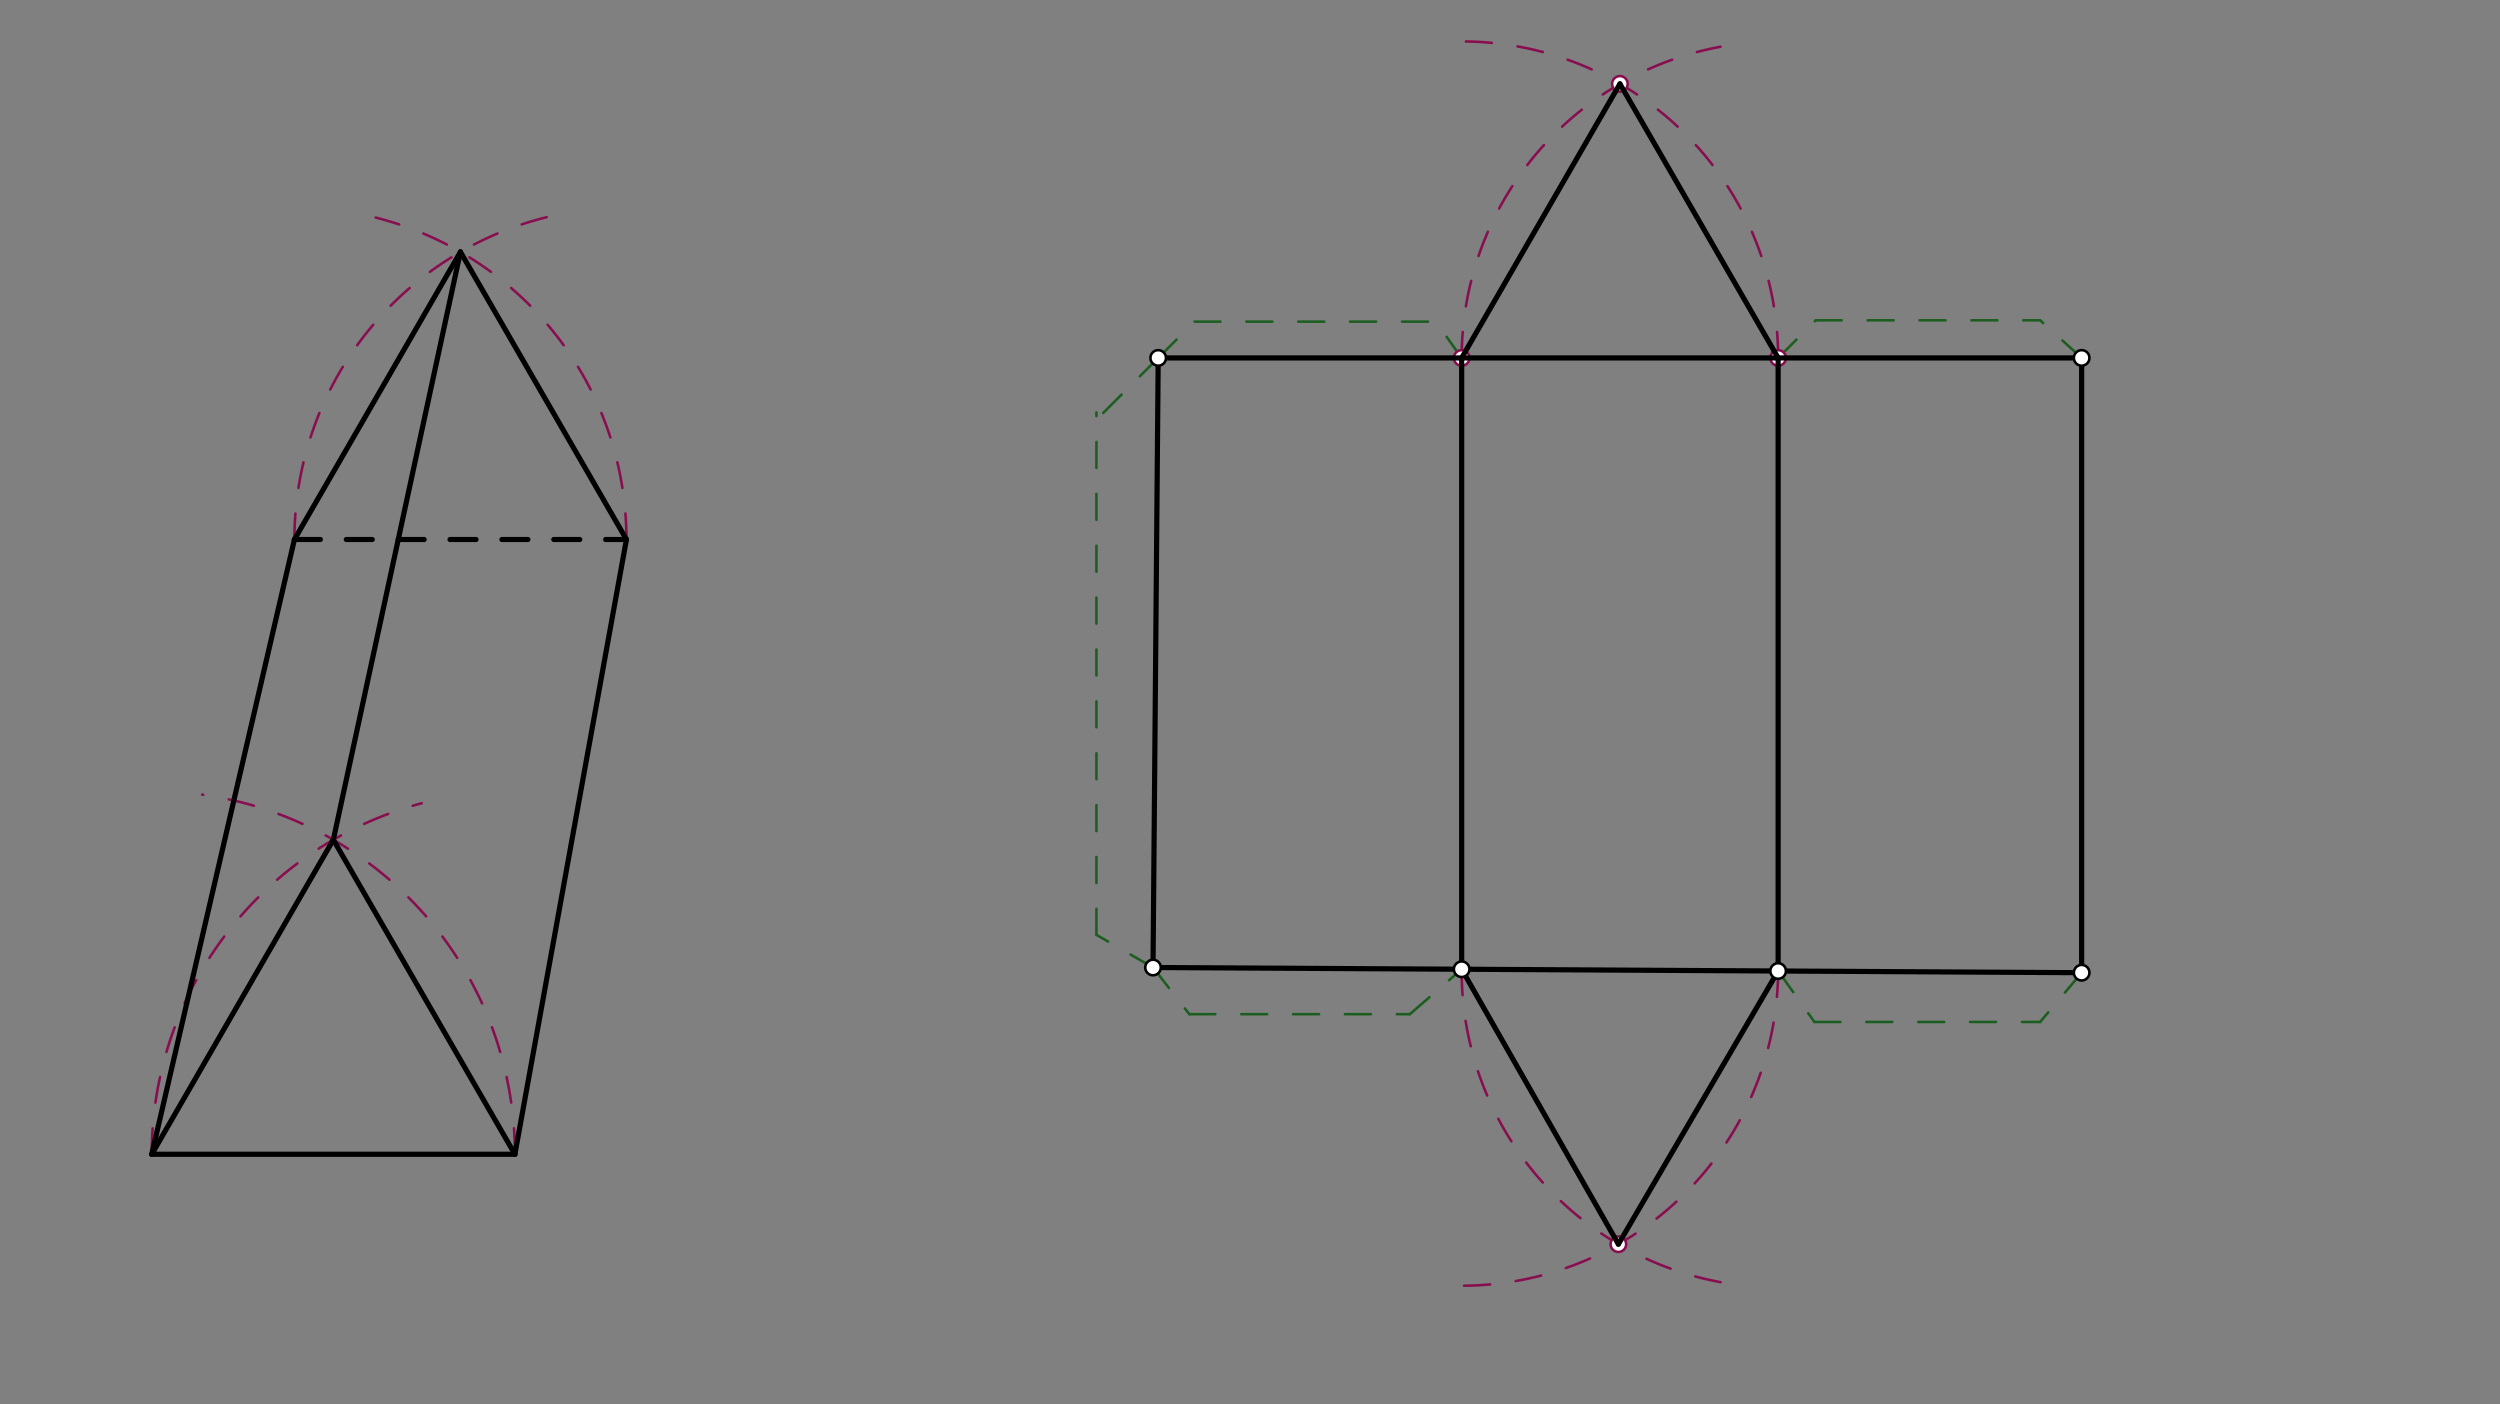 <svg xmlns="http://www.w3.org/2000/svg" class="svg--816" height="100%" preserveAspectRatio="xMidYMid meet" viewBox="0 0 963.78 541.417" width="100%"><rect x="0" y="0" width="963.78" height="541.417" fill="#808080" stroke="none"/><defs><marker id="marker-arrow" markerHeight="16" markerUnits="userSpaceOnUse" markerWidth="24" orient="auto-start-reverse" refX="24" refY="4" viewBox="0 0 24 8"><path d="M 0 0 L 24 4 L 0 8 z" stroke="inherit"></path></marker></defs><g class="aux-layer--949"><g class="element--733"><path d="M 198.5 444.984 A 140 140 0 0 0 77.958 306.343" fill="none" stroke="#880E4F" stroke-dasharray="10" stroke-linecap="round" stroke-width="1"></path></g><g class="element--733"><path d="M 58.5 444.984 A 140 140 0 0 1 162.559 309.676" fill="none" stroke="#880E4F" stroke-dasharray="10" stroke-linecap="round" stroke-width="1"></path></g><g class="element--733"><path d="M 241.5 207.984 A 128 128 0 0 0 144.839 83.88" fill="none" stroke="#880E4F" stroke-dasharray="10" stroke-linecap="round" stroke-width="1"></path></g><g class="element--733"><path d="M 113.5 207.984 A 128 128 0 0 1 218.418 82.083" fill="none" stroke="#880E4F" stroke-dasharray="10" stroke-linecap="round" stroke-width="1"></path></g><g class="element--733"><path d="M 685.492 137.984 A 122.002 122.002 0 0 0 560.145 16.028" fill="none" stroke="#880E4F" stroke-dasharray="10" stroke-linecap="round" stroke-width="1"></path></g><g class="element--733"><path d="M 563.491 137.984 A 122.002 122.002 0 0 1 663.285 18.021" fill="none" stroke="#880E4F" stroke-dasharray="10" stroke-linecap="round" stroke-width="1"></path></g><g class="element--733"><path d="M 685.492 374.331 A 122.004 122.004 0 0 1 559.167 495.576" fill="none" stroke="#880E4F" stroke-dasharray="10" stroke-linecap="round" stroke-width="1"></path></g><g class="element--733"><path d="M 563.491 373.649 A 122.004 122.004 0 0 0 668.184 495.1" fill="none" stroke="#880E4F" stroke-dasharray="10" stroke-linecap="round" stroke-width="1"></path></g><g class="element--733"><line stroke="#1B5E20" stroke-dasharray="10" stroke-linecap="round" stroke-width="1" x1="444.5" x2="422.688" y1="372.984" y2="360.391"></line></g><g class="element--733"><line stroke="#1B5E20" stroke-dasharray="10" stroke-linecap="round" stroke-width="1" x1="422.688" x2="422.688" y1="360.391" y2="158.984"></line></g><g class="element--733"><line stroke="#1B5E20" stroke-dasharray="10" stroke-linecap="round" stroke-width="1" x1="446.5" x2="424.094" y1="137.984" y2="160.39"></line></g><g class="element--733"><line stroke="#1B5E20" stroke-dasharray="10" stroke-linecap="round" stroke-width="1" x1="446.5" x2="460.5" y1="137.984" y2="123.984"></line></g><g class="element--733"><line stroke="#1B5E20" stroke-dasharray="10" stroke-linecap="round" stroke-width="1" x1="460.5" x2="553.5" y1="123.984" y2="123.984"></line></g><g class="element--733"><line stroke="#1B5E20" stroke-dasharray="10" stroke-linecap="round" stroke-width="1" x1="563.491" x2="553.5" y1="137.984" y2="123.984"></line></g><g class="element--733"><line stroke="#1B5E20" stroke-dasharray="10" stroke-linecap="round" stroke-width="1" x1="685.492" x2="699.996" y1="137.984" y2="123.481"></line></g><g class="element--733"><line stroke="#1B5E20" stroke-dasharray="10" stroke-linecap="round" stroke-width="1" x1="699.996" x2="786.5" y1="123.481" y2="123.481"></line></g><g class="element--733"><line stroke="#1B5E20" stroke-dasharray="10" stroke-linecap="round" stroke-width="1" x1="802.5" x2="786.5" y1="137.984" y2="123.481"></line></g><g class="element--733"><line stroke="#1B5E20" stroke-dasharray="10" stroke-linecap="round" stroke-width="1" x1="444.5" x2="458.5" y1="372.984" y2="390.984"></line></g><g class="element--733"><line stroke="#1B5E20" stroke-dasharray="10" stroke-linecap="round" stroke-width="1" x1="458.5" x2="543.5" y1="390.984" y2="390.984"></line></g><g class="element--733"><line stroke="#1B5E20" stroke-dasharray="10" stroke-linecap="round" stroke-width="1" x1="543.5" x2="563.491" y1="390.984" y2="373.649"></line></g><g class="element--733"><line stroke="#1B5E20" stroke-dasharray="10" stroke-linecap="round" stroke-width="1" x1="685.492" x2="699.5" y1="374.331" y2="393.984"></line></g><g class="element--733"><line stroke="#1B5E20" stroke-dasharray="10" stroke-linecap="round" stroke-width="1" x1="699.5" x2="786.5" y1="393.984" y2="393.984"></line></g><g class="element--733"><line stroke="#1B5E20" stroke-dasharray="10" stroke-linecap="round" stroke-width="1" x1="802.5" x2="786.5" y1="374.984" y2="393.984"></line></g><g class="element--733"><circle cx="563.491" cy="137.984" r="3" stroke="#880E4F" stroke-width="1" fill="#ffffff"></circle>}</g><g class="element--733"><circle cx="685.492" cy="137.984" r="3" stroke="#880E4F" stroke-width="1" fill="#ffffff"></circle>}</g><g class="element--733"><circle cx="624.492" cy="32.328" r="3" stroke="#880E4F" stroke-width="1" fill="#ffffff"></circle>}</g><g class="element--733"><circle cx="623.901" cy="479.647" r="3" stroke="#880E4F" stroke-width="1" fill="#ffffff"></circle>}</g></g><g class="main-layer--75a"><g class="element--733"><line stroke="#000000" stroke-dasharray="none" stroke-linecap="round" stroke-width="2" x1="58.5" x2="198.5" y1="444.984" y2="444.984"></line></g><g class="element--733"><line stroke="#000000" stroke-dasharray="none" stroke-linecap="round" stroke-width="2" x1="128.5" x2="58.5" y1="323.741" y2="444.984"></line></g><g class="element--733"><line stroke="#000000" stroke-dasharray="none" stroke-linecap="round" stroke-width="2" x1="128.5" x2="198.5" y1="323.741" y2="444.984"></line></g><g class="element--733"><line stroke="#000000" stroke-dasharray="10" stroke-linecap="round" stroke-width="2" x1="113.5" x2="241.5" y1="207.984" y2="207.984"></line></g><g class="element--733"><line stroke="#000000" stroke-dasharray="none" stroke-linecap="round" stroke-width="2" x1="177.5" x2="113.5" y1="97.133" y2="207.984"></line></g><g class="element--733"><line stroke="#000000" stroke-dasharray="none" stroke-linecap="round" stroke-width="2" x1="177.5" x2="241.5" y1="97.133" y2="207.984"></line></g><g class="element--733"><line stroke="#000000" stroke-dasharray="none" stroke-linecap="round" stroke-width="2" x1="58.5" x2="113.5" y1="444.984" y2="207.984"></line></g><g class="element--733"><line stroke="#000000" stroke-dasharray="none" stroke-linecap="round" stroke-width="2" x1="128.5" x2="177.5" y1="323.741" y2="97.133"></line></g><g class="element--733"><line stroke="#000000" stroke-dasharray="none" stroke-linecap="round" stroke-width="2" x1="241.5" x2="198.5" y1="207.984" y2="444.984"></line></g><g class="element--733"><line stroke="#000000" stroke-dasharray="none" stroke-linecap="round" stroke-width="2" x1="444.5" x2="802.5" y1="372.984" y2="374.984"></line></g><g class="element--733"><line stroke="#000000" stroke-dasharray="none" stroke-linecap="round" stroke-width="2" x1="444.5" x2="446.5" y1="372.984" y2="137.984"></line></g><g class="element--733"><line stroke="#000000" stroke-dasharray="none" stroke-linecap="round" stroke-width="2" x1="446.5" x2="800.5" y1="137.984" y2="137.984"></line></g><g class="element--733"><line stroke="#000000" stroke-dasharray="none" stroke-linecap="round" stroke-width="2" x1="802.5" x2="802.5" y1="374.984" y2="137.984"></line></g><g class="element--733"><line stroke="#000000" stroke-dasharray="none" stroke-linecap="round" stroke-width="2" x1="563.491" x2="563.491" y1="373.649" y2="137.984"></line></g><g class="element--733"><line stroke="#000000" stroke-dasharray="none" stroke-linecap="round" stroke-width="2" x1="685.492" x2="685.492" y1="374.331" y2="137.984"></line></g><g class="element--733"><line stroke="#000000" stroke-dasharray="none" stroke-linecap="round" stroke-width="2" x1="563.491" x2="624.492" y1="137.984" y2="32.328"></line></g><g class="element--733"><line stroke="#000000" stroke-dasharray="none" stroke-linecap="round" stroke-width="2" x1="685.492" x2="624.492" y1="137.984" y2="32.328"></line></g><g class="element--733"><line stroke="#000000" stroke-dasharray="none" stroke-linecap="round" stroke-width="2" x1="623.901" x2="563.491" y1="479.647" y2="373.649"></line></g><g class="element--733"><line stroke="#000000" stroke-dasharray="none" stroke-linecap="round" stroke-width="2" x1="623.901" x2="685.492" y1="479.647" y2="374.331"></line></g><g class="element--733"><circle cx="444.5" cy="372.984" r="3" stroke="#000000" stroke-width="1" fill="#ffffff"></circle>}</g><g class="element--733"><circle cx="802.5" cy="374.984" r="3" stroke="#000000" stroke-width="1" fill="#ffffff"></circle>}</g><g class="element--733"><circle cx="446.5" cy="137.984" r="3" stroke="#000000" stroke-width="1" fill="#ffffff"></circle>}</g><g class="element--733"><circle cx="802.5" cy="137.984" r="3" stroke="#000000" stroke-width="1" fill="#ffffff"></circle>}</g><g class="element--733"><circle cx="563.491" cy="373.649" r="3" stroke="#000000" stroke-width="1" fill="#ffffff"></circle>}</g><g class="element--733"><circle cx="685.492" cy="374.331" r="3" stroke="#000000" stroke-width="1" fill="#ffffff"></circle>}</g></g><g class="snaps-layer--ac6"></g><g class="temp-layer--52d"></g></svg>